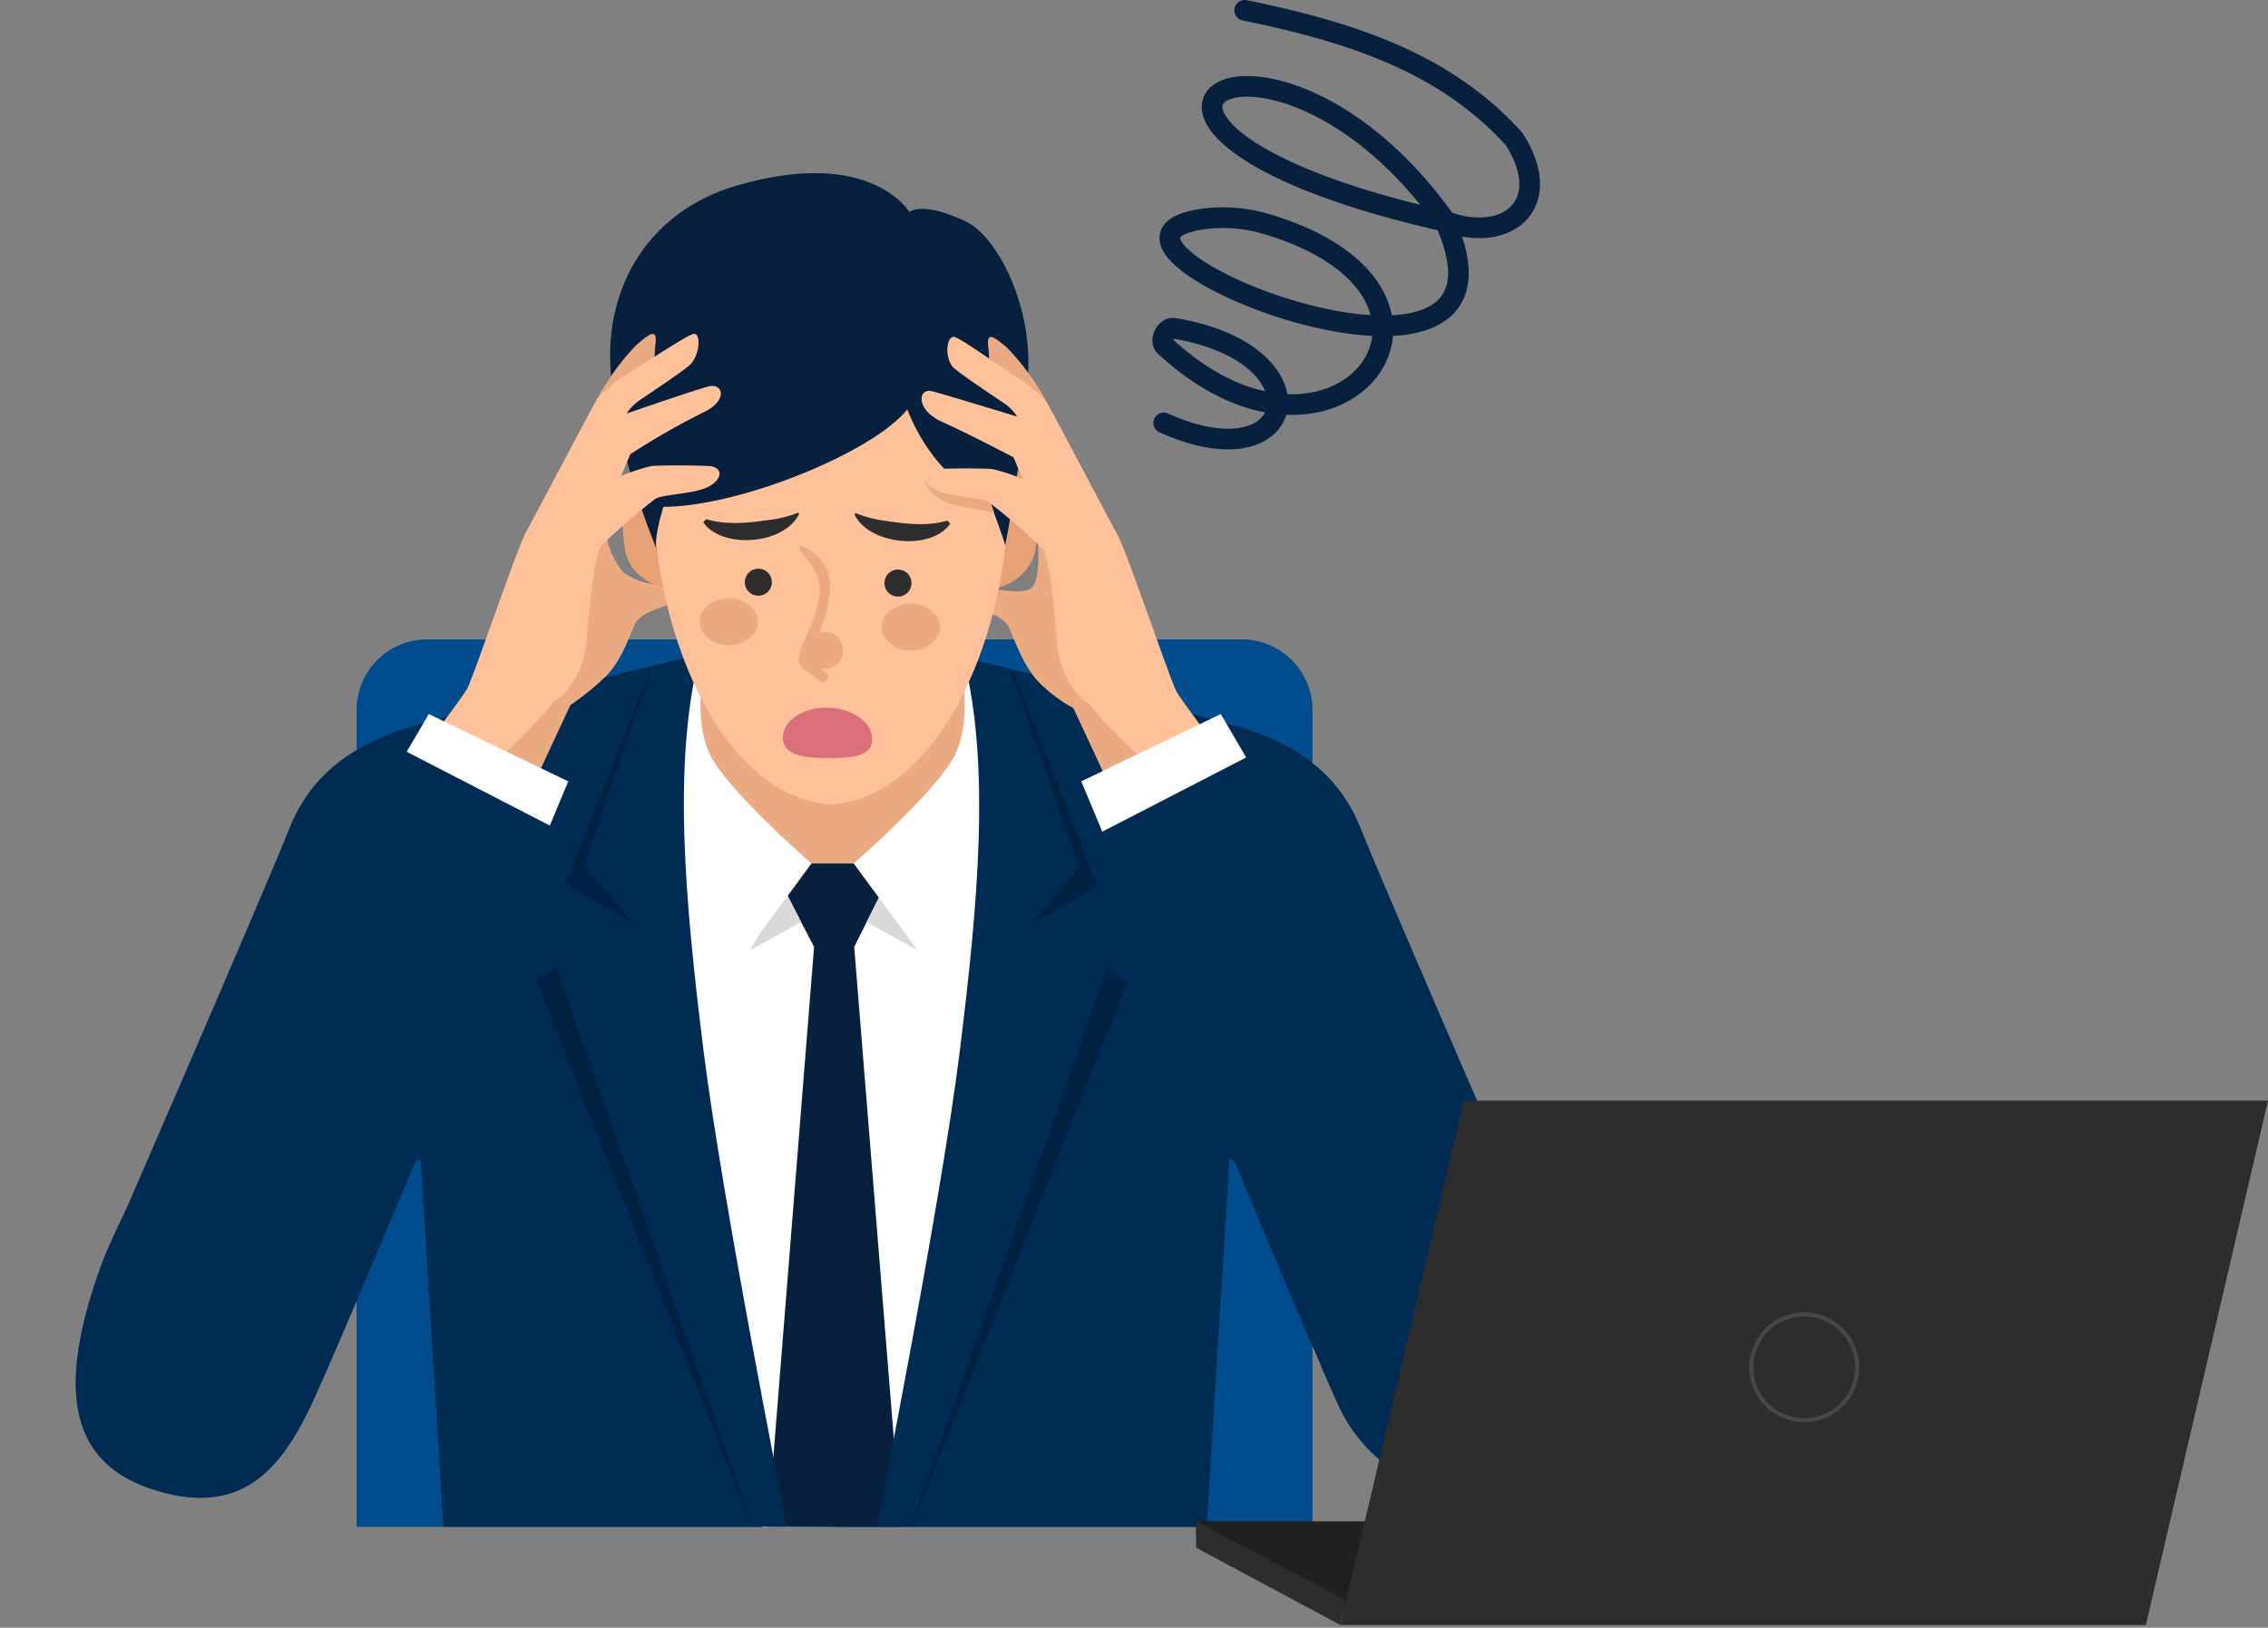 <svg xmlns="http://www.w3.org/2000/svg" xmlns:xlink="http://www.w3.org/1999/xlink" width="318.997" height="229" viewBox="0 0 318.997 229"><rect x="0" y="0" width="318.997" height="229" fill="#808080" stroke="none"/><defs><clipPath id="a"><rect width="318.997" height="229" fill="none"/></clipPath><clipPath id="b"><rect width="318.997" height="445.62" fill="none"/></clipPath><clipPath id="c"><rect width="224.467" height="190.458" transform="translate(2.971 24.351)" fill="none"/></clipPath><clipPath id="d"><rect width="32.209" height="120.142" transform="translate(75.394 94.54)" fill="none"/></clipPath><clipPath id="e"><rect width="31.999" height="120.54" transform="translate(126.519 94.261)" fill="none"/></clipPath></defs><g transform="translate(-209.003 158)"><g transform="translate(209.003 -158)" clip-path="url(#a)"><g clip-path="url(#b)"><path d="M175.066,1.452c14.131,2.911,27.964,7.056,37.9,18.121,5.8,9.063-.835,14.769-9.6,11.592-59.234-13.33-25.2-34.9-.333-.451,15.091,32.248-57.056,3.417-33.851.1a21.176,21.176,0,0,1,9.052.739c32.738,9.816,9.881,39.687-14.394,17.132-.8-.744.142-2.675,1.221-2.5C186.7,49.68,182.8,68.115,163.686,59.5" fill="none" stroke="#06203e" stroke-linecap="round" stroke-linejoin="round" stroke-width="2.905"/></g><g clip-path="url(#c)"><path d="M174.669,89.957H60.087a9.936,9.936,0,0,0-9.936,9.936V257.662H184.6V99.893a9.936,9.936,0,0,0-9.936-9.936" fill="#004c8d"/><rect width="27.878" height="37.84" transform="translate(105.276 218.125)" fill="#fff"/><path d="M217.193,176.561s-21.473-49.212-25.859-60.133c-2.979-7.42-8.51-11.033-14.491-13.331S131.529,91.6,131.529,91.6L116.2,89.577v-.041l-.157.02-.157-.02v.041L100.56,91.6S61.227,100.8,55.247,103.1s-11.512,5.911-14.491,13.331C36.37,127.349,14.69,177.143,14.69,177.143l44.474-14.09L62.377,214.8H169.713l3.213-51.751Z" fill="#002b52"/><path d="M143.124,102.953q-.466-.876-.887-1.815l.709,1.678.178.137" fill="#fff"/><path d="M193.734,197.808c-.139-.227-.276-.456-.4-.689a53.357,53.357,0,0,1-2.9-6.563,34.488,34.488,0,0,1-1.243-3.869,13.822,13.822,0,0,1-1.79-2.544c-.2-.361-.386-.725-.581-1.087q-1.1,3.212-2.208,6.414.326.771.655,1.554a11.081,11.081,0,0,0,8.474,6.784" fill="#fff"/><path d="M123.69,214.734l7.29-19.573,11.42-64.62s.39-21.167-4.171-34.592c-1.039-3.058-7.355-3.719-9.648-4.094.16.026-12.66-.919-12.726-.925-.072-.036-14.194,1-14.357.987-15.41,2.184-11.459,38.722-11.459,38.722l11.9,64.522,5.256,19.654Z" fill="#fff"/><path d="M146,74.409c0,2.42.382,7.132-.892,8.278s-5.608,0-6.755,0-2.294,2.293-1.147,2.8,3.951,1.147,4.716,2.8,2.067,5.7,4.489,7.989a20.819,20.819,0,0,0,4.56,3.346l5.99,12.863,8.412-3.693Z" fill="#eaab83"/><path d="M85.195,73.981a10.324,10.324,0,0,0,2.518,6.585,9.435,9.435,0,0,0,5.129,1.693c1.147,0,2.294,2.293,1.147,2.8s-3.951,1.147-4.716,2.8S87.424,93.068,85,95.36A38.664,38.664,0,0,1,80.224,99.2l-5.99,12.864-8.412-3.694Z" fill="#eaab83"/><rect width="39.17" height="28.039" transform="translate(97.283 93.443)" fill="#eaab83"/><path d="M120.146,133.215H114.5l-3.912-7.511,2.03-4.222h9.409l1.607,4.758Z" fill="#06203e"/><path d="M114.5,133.215l-6.508,81.568h18.725l-6.572-81.568Z" fill="#06203e"/><path d="M129.06,133.681l-7.179-3.95,2.271-4.476Z" fill="#d9d9d9"/><path d="M105.51,133.681l7.179-3.95-2.271-4.476Z" fill="#d9d9d9"/><path d="M114.132,121.485l-8.971,12.182S94.81,120.106,93.89,116.428s-1.38-14.94.69-18.388a36.978,36.978,0,0,0,2.761-5.286l1.84.689s-2.07,8.275,1.15,13.561,13.8,14.481,13.8,14.481" fill="#fff"/><path d="M120.076,121.485l8.971,12.182s10.351-13.561,11.271-17.239,1.38-14.94-.69-18.388a36.978,36.978,0,0,1-2.761-5.286l-1.84.689s2.07,8.275-1.15,13.561-13.8,14.481-13.8,14.481" fill="#fff"/><path d="M95.92,82.466c-1.54,1.281-7.4-.674-8.025-5.239s-.749-9.409,2.782-11.119,5.885,5.452,6.313,8.767.725,6.1-1.07,7.591" fill="#e8a174"/><path d="M137.611,82.489c1.54,1.281,7.4-.674,8.025-5.239s.749-9.409-2.782-11.119-5.885,5.453-6.313,8.767-.725,6.1,1.07,7.591" fill="#e8a174"/><g opacity="0.2" style="mix-blend-mode:multiply;isolation:isolate"><g clip-path="url(#d)"><path d="M79.534,124.337l8.913,5.274L75.394,137.9,105.7,214.682h1.9s-8.649-43.106-11.283-64.319-4.338-40.413-.56-55.506c-2.007-.224-4.427-.317-4.427-.317Z"/></g></g><path d="M82.159,121.715,88.6,129.3l-10.581,5.976,27.845,79.495h4.823s-9.108-45.818-11.742-67.03-4.338-40.414-.56-55.507c-4.966,1.174-6.539,1.432-6.539,1.432Z" fill="#002b52"/><g opacity="0.2" style="mix-blend-mode:multiply;isolation:isolate"><g clip-path="url(#e)"><path d="M154.378,124.7l-9.051,5.193,13.191,8.368L128.26,214.8h-1.741s8.439-42.867,11.073-64.079,4.338-40.414.56-55.507c1.59-.489,4.289-.955,4.289-.955Z"/></g></g><path d="M151.753,122.073l-6.441,7.585,10.581,5.976-27.747,79.1h-4.822s9.009-45.427,11.643-66.639,4.338-40.414.56-55.507c4.925,1.1,6.53,1.487,6.544,1.511Z" fill="#002b52"/><path d="M116.868,38.307c38.013-4.139,28.266,73.429-.244,74.9h.488c-28.351-1.434-38.342-79.041-.244-74.9" fill="#ffc199"/><path d="M92.337,77.205s-.493-1,.959-5.9c10.708,0,29.521-7.686,34.311-13.7,2.64,6.731,7.4,11.324,11.426,12.55,1.743,4.419,2.36,6.574,2.36,6.574s2.865-14.962,3.235-24.659-4.552-18.873-8.72-20.879c-6.267-3.015-7.991-1.359-7.991-1.359s-5.445-9.211-24.257-3.738C91.343,29.672,85.016,40.239,85.891,52.229c.865,11.844,6.446,24.976,6.446,24.976" fill="#06203e"/><path d="M84.048,56.023a34.373,34.373,0,0,1,5.48-7.513c1.53-1.274,2.932-2.547,2.677-.255s0,4.458-1.529,5.6-6.628,2.164-6.628,2.164" fill="#eaab83"/><path d="M61.489,102.764s3.441-4.585,4.206-5.859,7.01-19.74,8.284-22.033,9.559-18.085,10.069-18.849a20.808,20.808,0,0,1,4.206-3.439c.637-.254,8.122-5.343,9.27-5.6s.926,3.178-.6,4.451-6.373,4.458-7.265,5.094a6.672,6.672,0,0,0-1.529,1.656s9.524-3.31,11.564-3.82,2.773,2.071-.923,3.727a104.672,104.672,0,0,0-10.132,5.824l-1.274,3.057a26.135,26.135,0,0,1,4.206-1.4c1.147-.127,6.118-.127,8.157,0s1.912,1.91-.128,2.929-6.245,1.019-7.392,1.656a85.456,85.456,0,0,0-7.52,6.495C83.538,77.8,82.9,85.188,82.519,90.028s-3.187,8.024-4.716,8.66c-1.147,2.293-13.128,13.246-13.128,13.246l-6.627-5.094Z" fill="#ffc199"/><path d="M147.145,56.451a34.355,34.355,0,0,0-5.48-7.514c-1.53-1.274-2.932-2.547-2.677-.255s0,4.458,1.529,5.6,6.628,2.165,6.628,2.165" fill="#eaab83"/><path d="M137.854,68.18c-1.148-.127-4.795-1.571-6.834-1.444s-.419,2.72,1.62,3.739,6.065,1.162,7.212,1.8a11.3,11.3,0,0,0-2-4.094" fill="#eaab83"/><path d="M169.7,103.192s-3.441-4.585-4.206-5.859-7.01-19.74-8.284-22.033-9.559-18.085-10.069-18.849a20.808,20.808,0,0,0-4.206-3.439c-.637-.254-7.556-5.343-8.7-5.6s-1.493,3.178.036,4.451,6.373,4.458,7.265,5.095a6.658,6.658,0,0,1,1.529,1.655s-9.941-3.056-11.98-3.566-2.28,2.648,1.416,4.3,10.055,4.993,10.055,4.993l1.274,3.057a26.134,26.134,0,0,0-4.206-1.4c-1.147-.127-6.117-.127-8.157,0s-1.912,1.91.128,2.929,6.245,1.019,7.392,1.656a85.458,85.458,0,0,1,7.52,6.5c1.147,1.147,1.784,8.533,2.166,13.373s3.187,8.024,4.716,8.66c1.147,2.293,13.128,13.246,13.128,13.246l6.627-5.094Z" fill="#ffc199"/><path d="M128.082,218.125H106.626l-1.35,22.8,12.078,14.038,12.078-14.038Z" fill="#06203e"/><path d="M61.309,228.233,53.069,238.6,107.6,254.967l2.986-36.842H63.9Z" fill="#002b52"/><path d="M176.413,228.233l8.24,10.367-54.534,16.367-2.986-36.842h46.686Z" fill="#002b52"/></g><g clip-path="url(#b)"><path d="M60.31,100.456l19.616,9.472L74,124.136,53.069,112.822Z" fill="#fff"/><path d="M53.451,103.83l24.488,12.63s-30.512,73.966-34.593,82.123-9.57,15.157-22.286,10.829c-12.93-4.4-12.077-16.9-6.83-31.434,4.3-11.912,39.221-74.148,39.221-74.148" fill="#002b52"/><path d="M171.7,100.456l-19.616,9.472,5.924,14.208,20.933-11.314Z" fill="#fff"/><path d="M179.076,104.607l-24.488,12.63s29.994,73.19,34.075,81.346,14.218,14.067,22.286,10.829c12.675-5.087,12.077-16.9,6.83-31.433-4.3-11.912-38.7-73.372-38.7-73.372" fill="#002b52"/><path d="M168.238,215.921v-1.89h43.636l22.544,12.776h-45.89Z" fill="#202020"/><path d="M168.238,214.031v3.71l20.29,10.885.815-3.462Z" fill="#2d2d2d"/><path d="M205.893,154.847H319l-17.184,73.779H188.529Z" fill="#2d2d2d"/><path d="M261.206,192.367a7.443,7.443,0,1,1-7.443-7.443A7.443,7.443,0,0,1,261.206,192.367Z" fill="none" stroke="#474747" stroke-miterlimit="10" stroke-width="0.581"/><path d="M118.6,91.474a2.6,2.6,0,1,1-2.585-2.564,2.575,2.575,0,0,1,2.585,2.564" fill="#eaab83"/><path d="M106.62,87.493c-.011,1.824-1.857,3.292-4.123,3.278s-4.093-1.5-4.082-3.329,1.857-3.292,4.123-3.278,4.093,1.5,4.082,3.329" fill="#eaab83"/><path d="M132.2,88.254c-.011,1.824-1.857,3.292-4.123,3.278s-4.093-1.5-4.082-3.329,1.857-3.292,4.123-3.278,4.093,1.5,4.082,3.329" fill="#eaab83"/><path d="M108.557,81.872a1.9,1.9,0,1,1-1.891-1.861,1.876,1.876,0,0,1,1.891,1.861" fill="#2d2d2d"/><path d="M128.2,81.993a1.9,1.9,0,1,1-1.891-1.86,1.876,1.876,0,0,1,1.891,1.86" fill="#2d2d2d"/><path d="M116.17,94.589c-.7-.536-1.437-1.047-2.111-1.617-.316-.267-.241-.392-.11-.78s.277-.774.428-1.156a39.45,39.45,0,0,0,1.741-4.553c.378-1.44,1.028-4.106.362-6a6.412,6.412,0,0,0-3.6-3.608c-.383-.132-.509.207-.391.565a17.572,17.572,0,0,1,2.1,2.837,4.953,4.953,0,0,1,.653,3.489A13.99,13.99,0,0,1,114.1,87.8c-.3.767-.632,1.518-.946,2.277a10.5,10.5,0,0,0-.809,2.324,1.963,1.963,0,0,0,.951,1.9c.679.533,1.371,1.048,2.055,1.573.77.589,1.58-.7.815-1.285" fill="#eaab83"/><path d="M99.333,73.037c3.138.948,6.456.462,9.636,0a15.543,15.543,0,0,0,3.248-.9l.189.157c-1.976,4.057-9.626,4.876-12.842,1.944a3.441,3.441,0,0,1-.651-.792Z" fill="#2d2d2d"/><path d="M133.657,73.66c-2.675,3.925-11.547,2.951-13.478-1.318l.191-.154a15.621,15.621,0,0,0,3.237.941c3.174.5,6.485,1.027,9.635.118l.415.413" fill="#2d2d2d"/><path d="M122.682,103.895c.1,2.4-2.559,2.76-6.029,2.762s-6.436-.36-6.537-2.756,2.628-4.34,6.1-4.342,6.366,1.94,6.468,4.336" fill="#db6f7b"/></g></g></g></svg>